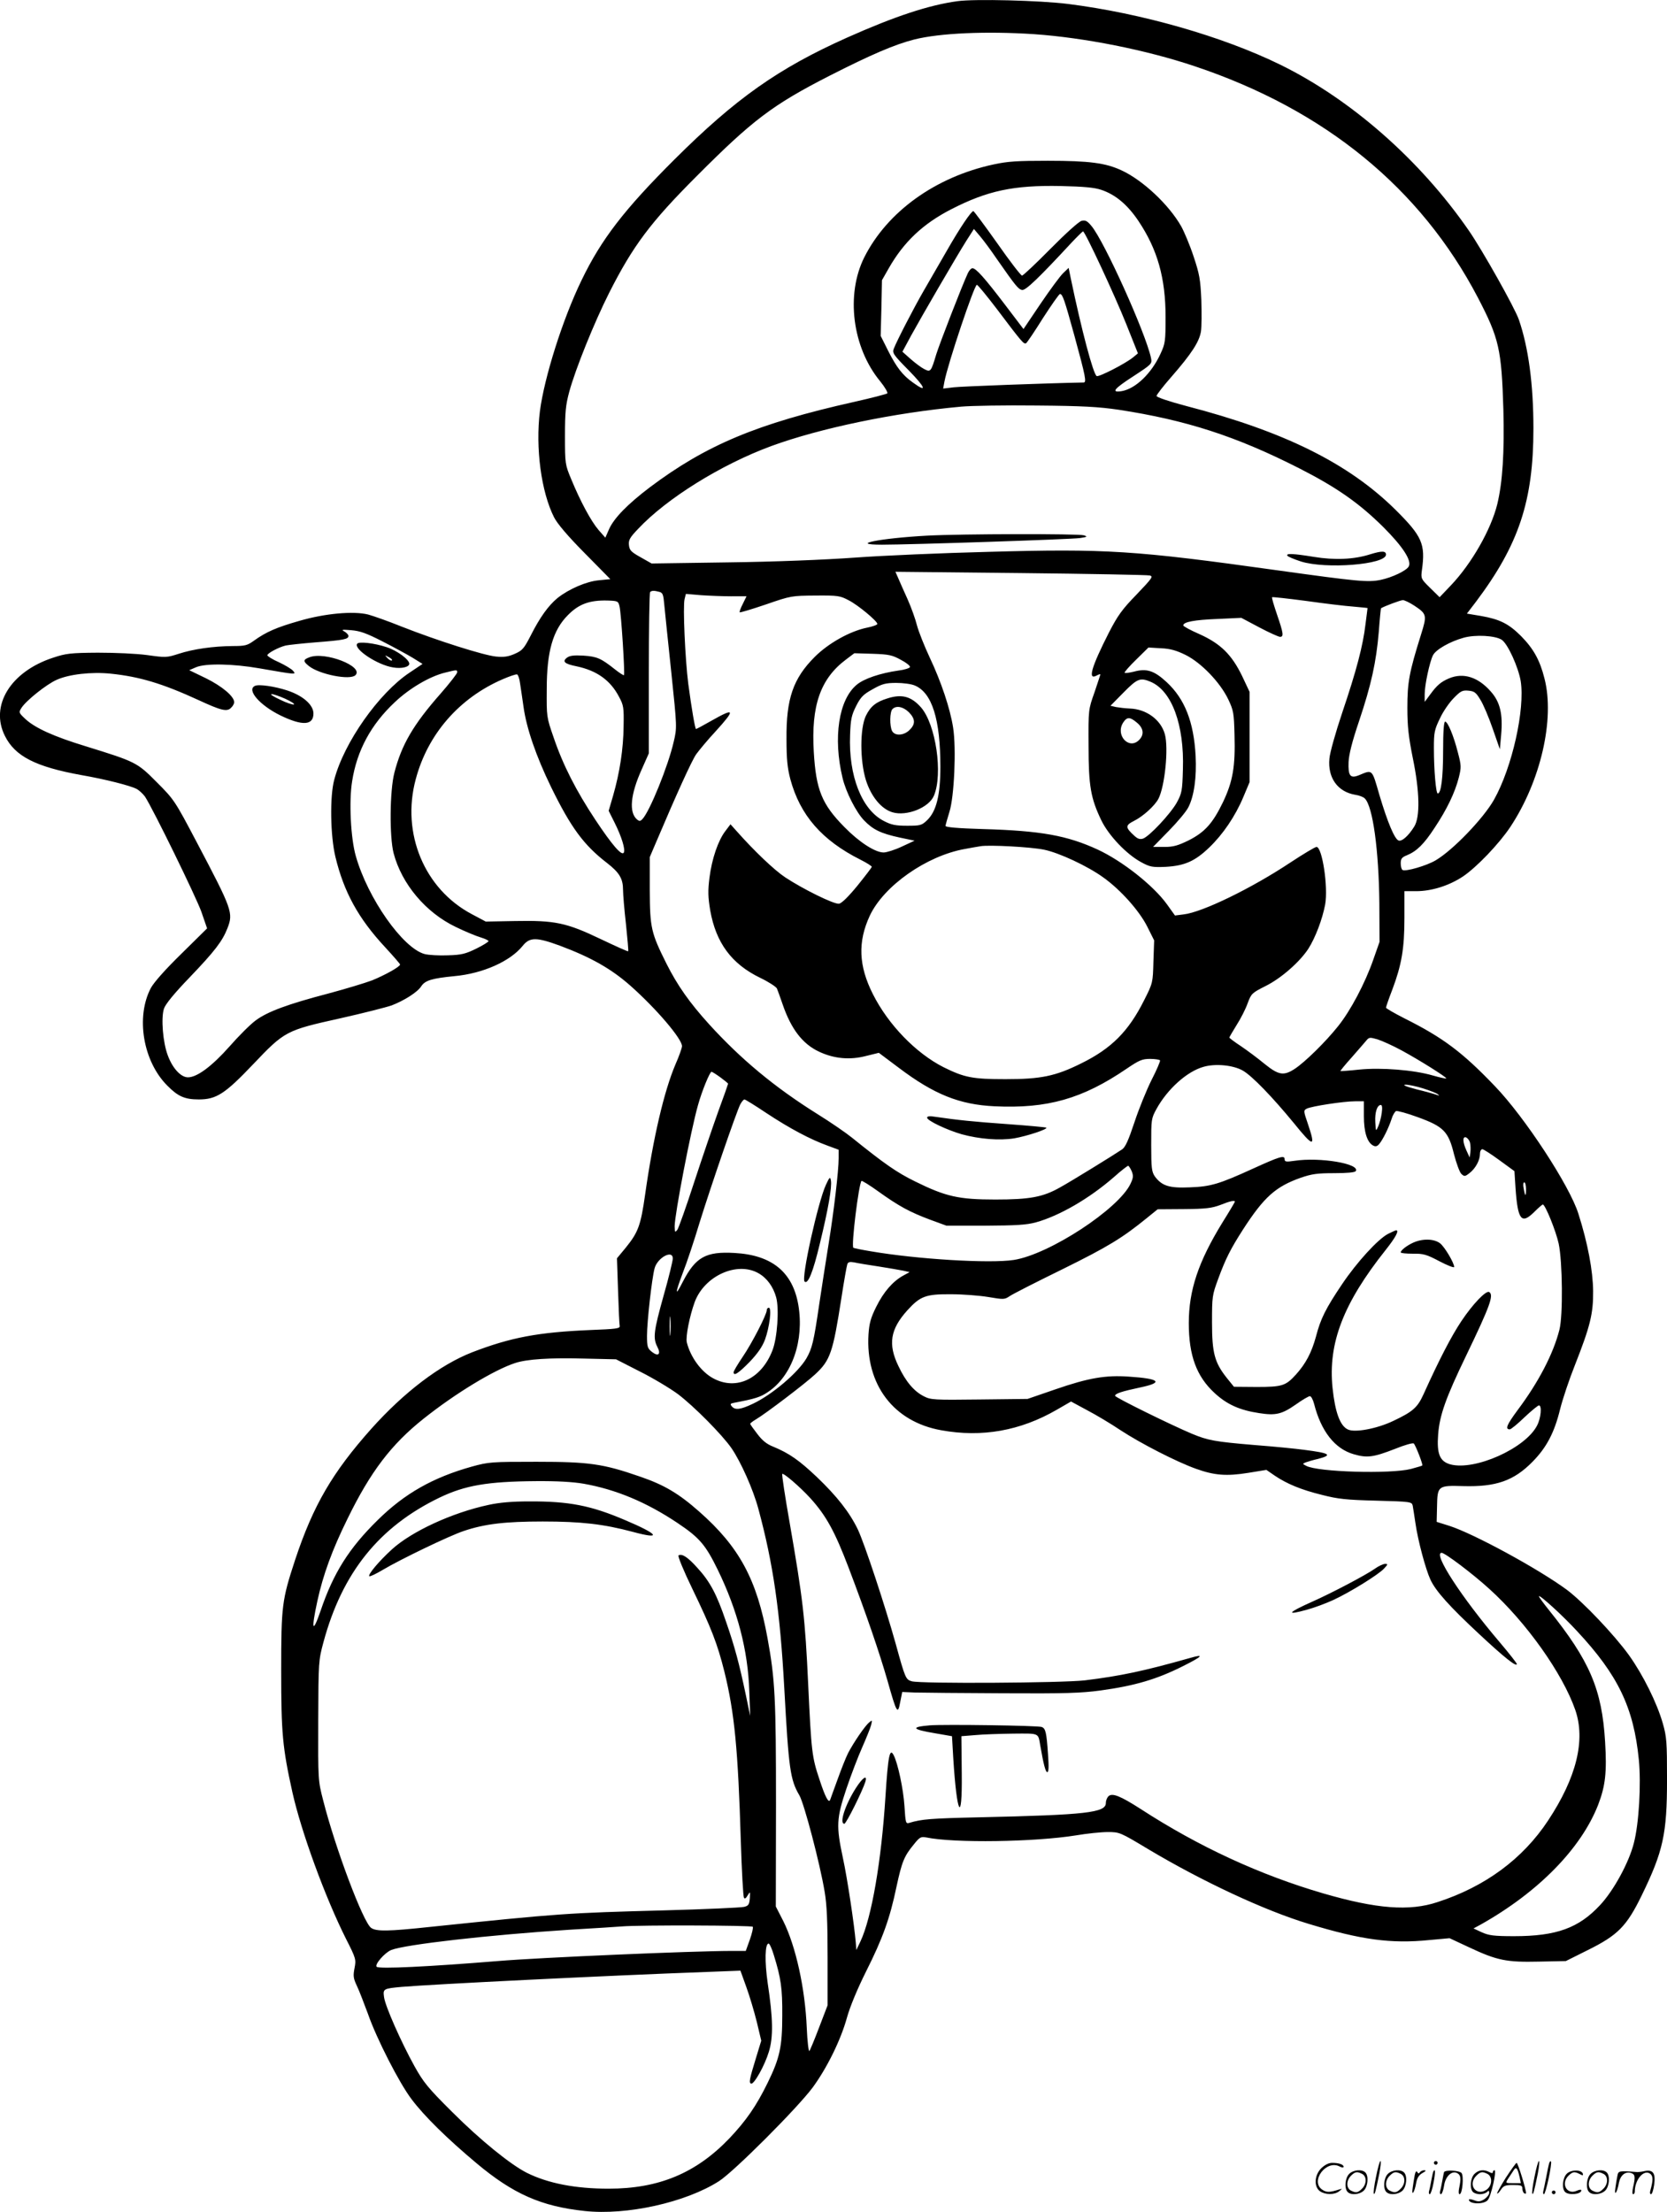 <svg version="1.0" xmlns="http://www.w3.org/2000/svg"
  viewBox="0 0 904.573 1200.164"
 preserveAspectRatio="xMidYMid meet">
<g transform="translate(-0.917,1200.534) scale(0.1,-0.1)"
fill="#000000" stroke="none">
<path d="M5205 11999 c-155 -21 -340 -82 -600 -198 -371 -166 -603 -329 -936
-661 -272 -271 -397 -433 -504 -655 -103 -212 -202 -527 -226 -710 -25 -200 7
-439 77 -577 18 -35 74 -101 166 -194 l139 -141 -61 -6 c-68 -6 -163 -47 -225
-96 -50 -41 -96 -105 -146 -204 -36 -70 -45 -81 -86 -99 -36 -16 -60 -19 -102
-15 -65 6 -318 86 -511 162 -74 30 -157 59 -183 66 -80 20 -234 6 -372 -34
-126 -36 -181 -60 -248 -108 -36 -26 -48 -29 -116 -29 -105 -1 -212 -16 -292
-42 -65 -21 -71 -21 -171 -7 -59 8 -173 13 -268 13 -147 -1 -173 -4 -242 -27
-231 -75 -345 -260 -262 -425 55 -110 166 -167 414 -212 132 -23 265 -57 300
-75 15 -8 35 -27 46 -42 44 -67 277 -544 306 -625 l31 -90 -139 -137 c-87 -85
-149 -155 -166 -186 -83 -157 -43 -398 89 -530 58 -59 95 -75 171 -75 95 0
142 30 295 191 171 180 179 184 472 249 125 28 250 60 279 70 68 26 141 72
161 104 21 32 58 43 180 55 155 14 304 81 371 165 38 47 74 47 202 0 168 -63
278 -125 382 -217 140 -124 280 -288 280 -328 0 -9 -16 -55 -36 -100 -61 -144
-120 -394 -164 -704 -24 -170 -38 -206 -105 -289 l-48 -58 6 -177 c3 -97 7
-183 9 -191 2 -13 -24 -16 -157 -21 -285 -12 -434 -40 -644 -121 -174 -68
-369 -216 -547 -415 -211 -237 -315 -415 -413 -710 -72 -219 -76 -250 -76
-603 0 -338 7 -416 61 -660 48 -214 177 -568 291 -795 54 -106 55 -112 46
-158 -8 -42 -7 -55 13 -97 13 -27 39 -96 60 -152 47 -135 170 -375 236 -462
68 -91 193 -214 353 -348 198 -166 351 -234 586 -259 228 -25 549 46 730 162
81 52 423 394 508 508 77 105 152 256 186 379 16 58 56 155 104 251 90 179
129 287 165 460 29 134 41 165 94 229 31 39 38 43 66 38 153 -32 591 -25 814
11 59 10 136 18 172 18 64 0 67 -1 220 -93 295 -176 634 -334 870 -405 286
-87 448 -109 655 -88 l110 10 105 -49 c153 -72 204 -82 379 -78 l147 3 118 59
c164 81 212 130 293 296 117 240 138 334 138 630 0 205 -2 232 -23 305 -32
112 -108 264 -183 369 -80 111 -249 289 -337 355 -153 113 -504 304 -637 347
l-70 22 2 83 c2 113 5 115 142 111 178 -5 275 29 376 132 77 78 119 159 150
286 14 56 50 163 80 238 83 211 100 279 99 402 -1 110 -29 260 -80 420 -47
151 -291 524 -453 692 -176 184 -281 263 -491 368 -55 28 -100 54 -100 58 0 4
15 48 34 97 51 136 66 223 66 390 l0 145 64 0 c84 0 179 30 254 80 74 50 195
176 257 269 164 248 242 584 185 805 -25 100 -60 162 -127 230 -67 67 -115 91
-216 109 l-78 13 49 64 c233 310 312 548 312 940 0 241 -27 440 -79 591 -22
64 -198 377 -272 484 -264 382 -638 711 -1024 900 -313 153 -753 279 -1151
329 -152 19 -506 28 -599 15z m415 -179 c272 -19 607 -85 872 -174 706 -236
1226 -661 1537 -1256 115 -221 128 -280 138 -606 6 -231 -4 -393 -33 -514 -34
-138 -139 -322 -251 -440 l-62 -65 -51 50 c-50 49 -51 51 -45 97 20 142 1 184
-144 328 -254 251 -602 424 -1133 562 -95 25 -163 48 -163 55 0 6 36 53 80
103 110 126 152 191 161 247 4 25 4 103 2 172 -5 111 -10 139 -42 235 -20 61
-51 134 -67 163 -67 118 -209 251 -324 304 -86 40 -173 52 -400 52 -165 0
-217 -3 -295 -20 -315 -68 -576 -256 -701 -504 -101 -202 -65 -489 86 -672 26
-32 43 -62 39 -66 -5 -4 -85 -25 -179 -46 -527 -118 -804 -234 -1110 -464
-120 -91 -193 -166 -220 -225 l-21 -48 -37 42 c-41 48 -99 156 -148 275 -33
79 -34 83 -34 235 0 131 4 168 23 239 34 125 136 377 216 536 130 257 225 384
476 635 303 304 411 386 720 544 226 115 354 170 460 197 139 35 391 46 650
29z m366 -845 c77 -26 142 -81 201 -169 103 -154 147 -309 147 -521 0 -131 -2
-144 -27 -198 -49 -108 -137 -192 -212 -204 -59 -9 -41 13 66 82 99 65 100 66
94 98 -30 138 -253 632 -323 716 -23 28 -33 33 -54 28 -15 -4 -86 -68 -169
-152 -79 -80 -148 -145 -154 -145 -6 0 -67 79 -134 175 -68 96 -127 175 -130
175 -12 -1 -72 -89 -144 -215 -41 -71 -98 -170 -127 -220 -53 -92 -144 -268
-161 -312 -9 -23 -1 -34 83 -119 90 -92 100 -122 22 -65 -57 40 -90 83 -136
174 l-40 80 4 151 3 151 37 65 c81 142 185 241 339 320 197 101 338 131 594
126 126 -3 183 -8 221 -21z m-569 -373 c102 -146 118 -167 139 -170 19 -3 91
66 267 256 32 34 61 62 63 62 11 0 174 -351 235 -504 l63 -158 -28 -23 c-43
-34 -185 -107 -196 -100 -19 12 -82 250 -140 528 l-12 59 -30 -29 c-16 -15
-71 -90 -122 -165 l-93 -138 -101 133 c-112 147 -157 197 -176 197 -7 0 -18
-12 -25 -27 -34 -74 -152 -379 -171 -439 -29 -97 -31 -99 -66 -81 -16 8 -49
33 -73 54 l-45 40 48 89 c56 102 240 419 299 513 l41 64 33 -39 c18 -21 59
-76 90 -122z m2 -274 c135 -179 146 -192 158 -185 6 4 47 65 92 137 46 71 87
130 92 130 14 0 24 -29 78 -225 62 -227 67 -255 50 -255 -206 -4 -659 -21
-703 -26 l-59 -7 7 38 c19 99 162 525 176 525 5 0 54 -60 109 -132z m661 -546
c365 -56 636 -143 980 -318 202 -103 324 -188 456 -319 106 -106 156 -183 137
-214 -14 -23 -90 -59 -152 -72 -69 -14 -122 -9 -561 52 -773 108 -926 118
-1571 100 -244 -6 -568 -20 -719 -31 -165 -12 -441 -23 -690 -26 l-415 -6 -60
34 c-52 29 -60 38 -63 66 -3 27 5 41 50 88 156 166 451 349 722 449 265 97
667 181 1031 214 55 5 240 8 410 6 249 -2 336 -7 445 -23z m168 -899 c20 -5
14 -14 -71 -103 -79 -81 -103 -115 -150 -206 -96 -189 -117 -261 -67 -234 11
6 20 9 20 6 0 -3 -15 -47 -32 -98 -33 -93 -33 -93 -32 -288 0 -220 12 -286 69
-405 40 -83 137 -185 217 -228 48 -26 60 -28 133 -25 102 6 158 30 236 105 74
71 141 169 185 274 l34 81 0 244 0 245 -41 87 c-56 115 -116 175 -232 227 -48
21 -87 42 -87 47 0 19 61 30 185 35 l130 6 98 -52 c53 -28 104 -51 112 -51 21
0 19 18 -16 120 -17 50 -30 93 -27 95 2 2 84 -7 183 -20 99 -14 215 -28 258
-31 42 -4 77 -7 77 -8 0 -1 -5 -40 -11 -86 -14 -120 -50 -255 -126 -480 -36
-107 -68 -220 -70 -251 -10 -104 45 -180 140 -196 21 -3 45 -12 52 -20 44 -43
76 -282 79 -568 l1 -210 -33 -94 c-45 -130 -125 -281 -193 -365 -67 -84 -178
-193 -234 -230 -60 -39 -87 -35 -164 27 -36 30 -94 73 -128 96 -35 23 -63 44
-63 47 0 2 18 33 39 67 22 34 49 87 60 118 20 54 24 57 97 94 85 42 186 131
233 203 38 60 76 160 91 240 17 94 -16 312 -47 312 -8 0 -71 -38 -141 -84
-212 -141 -480 -271 -580 -282 l-47 -6 -43 60 c-74 103 -243 236 -377 298
-165 76 -307 102 -622 111 -138 4 -203 10 -203 17 0 6 10 40 21 76 26 81 38
344 20 458 -16 103 -65 249 -127 380 -29 62 -60 140 -69 174 -8 33 -31 97 -51
142 -20 44 -43 96 -51 115 l-15 34 679 -7 c373 -4 688 -10 701 -13z m-2661
-89 c19 -5 22 -15 27 -72 4 -37 20 -201 38 -366 31 -297 31 -299 13 -375 -30
-132 -131 -380 -170 -420 -11 -12 -17 -12 -29 -2 -45 38 -36 136 25 271 l39
88 0 434 c0 239 3 438 7 441 8 8 21 9 50 1z m391 -24 l82 0 -20 -41 c-12 -23
-19 -43 -17 -46 3 -2 67 17 143 43 136 47 139 47 268 48 123 1 134 -1 181 -26
51 -26 155 -113 155 -128 0 -5 -25 -14 -55 -20 -94 -19 -211 -85 -285 -159
-117 -117 -155 -227 -153 -446 0 -109 5 -157 21 -218 53 -195 171 -331 380
-436 34 -17 62 -35 62 -39 -1 -4 -36 -50 -78 -102 -50 -61 -86 -96 -100 -98
-27 -4 -195 79 -292 143 -59 39 -168 143 -262 249 l-35 39 -28 -37 c-39 -51
-73 -150 -86 -253 -9 -72 -8 -104 4 -177 31 -176 116 -291 271 -366 46 -22 87
-49 91 -58 4 -9 18 -48 31 -86 46 -134 108 -215 198 -257 81 -38 167 -46 255
-23 l69 17 108 -81 c192 -145 330 -200 519 -209 288 -14 479 41 718 204 68 46
84 53 127 53 27 0 51 -4 54 -8 2 -4 -18 -52 -46 -106 -27 -54 -69 -157 -93
-230 -32 -96 -49 -135 -67 -147 -41 -28 -281 -176 -338 -207 -92 -52 -164 -65
-350 -65 -199 0 -269 16 -435 98 -100 49 -167 96 -342 237 -32 26 -116 84
-187 128 -235 147 -417 299 -589 488 -107 118 -172 211 -231 328 -84 168 -90
195 -91 399 l0 180 32 75 c112 264 196 449 220 483 16 22 63 79 106 125 108
119 104 129 -23 57 -44 -25 -81 -45 -84 -45 -5 0 -24 110 -42 245 -17 134 -30
421 -20 460 l7 28 82 -7 c45 -3 119 -6 165 -6z m-607 -55 c9 -37 30 -367 24
-373 -2 -2 -23 11 -47 30 -78 62 -99 71 -173 76 -51 3 -75 0 -89 -11 -28 -21
-13 -34 52 -47 109 -23 183 -75 230 -165 25 -46 27 -59 25 -160 -1 -122 -21
-252 -57 -377 l-24 -82 33 -66 c37 -74 59 -145 49 -161 -11 -19 -63 41 -154
178 -104 157 -176 297 -227 448 -38 109 -38 112 -37 260 0 205 33 321 115 403
59 60 117 81 213 79 58 -2 60 -3 67 -32z m4313 4 c68 -45 69 -52 36 -157 -64
-204 -74 -259 -74 -397 0 -103 7 -159 29 -270 38 -183 41 -323 8 -375 -31 -50
-67 -82 -85 -75 -22 9 -60 100 -104 248 -41 142 -36 137 -111 106 -47 -19 -59
-3 -56 72 2 41 19 110 57 222 66 197 93 319 107 485 5 69 11 127 12 127 20 12
106 44 118 44 8 1 37 -13 63 -30z m-5599 -194 c61 -31 134 -71 164 -89 l53
-33 -70 -47 c-167 -111 -356 -379 -409 -581 -25 -91 -21 -305 6 -418 46 -191
124 -334 269 -490 45 -49 82 -91 82 -95 0 -12 -81 -57 -152 -86 -37 -14 -143
-46 -236 -71 -222 -58 -332 -99 -395 -146 -29 -21 -93 -85 -142 -141 -95 -107
-176 -168 -226 -168 -38 0 -83 48 -109 118 -27 70 -38 204 -21 255 8 24 56 83
140 170 136 142 177 196 204 265 33 84 27 101 -166 467 -119 226 -123 232
-217 326 -107 108 -114 111 -385 195 -174 53 -275 99 -328 148 -37 35 -37 36
-21 61 26 40 134 126 189 151 67 31 191 45 296 34 155 -16 279 -53 475 -143
123 -57 155 -65 177 -42 10 9 17 23 17 30 0 32 -66 87 -153 130 l-91 44 37 16
c52 22 201 19 344 -6 202 -35 200 -35 183 -14 -8 10 -43 31 -77 47 -35 15 -63
33 -63 38 0 11 62 44 100 53 14 3 86 11 160 17 155 12 180 17 180 35 0 6 -10
17 -22 24 -19 10 -13 11 37 7 48 -4 82 -16 170 -61z m6073 9 c33 -22 90 -148
103 -224 24 -153 -46 -468 -145 -644 -57 -101 -223 -274 -317 -329 -49 -29
-163 -62 -179 -52 -6 3 -10 20 -10 36 0 25 6 33 34 44 53 22 92 60 150 149 66
99 110 190 131 272 14 56 14 65 -5 137 -23 91 -55 167 -69 167 -7 0 -11 -54
-11 -157 0 -149 -11 -233 -29 -233 -10 0 -21 126 -21 247 0 85 3 99 33 161 17
37 51 86 75 110 37 38 47 43 79 40 32 -3 41 -9 65 -49 16 -25 46 -96 67 -157
l39 -112 7 79 c10 112 -6 178 -56 234 -69 79 -149 104 -226 72 -45 -19 -67
-38 -104 -89 l-29 -39 0 42 c0 50 27 175 45 211 16 31 91 74 166 95 64 18 172
12 207 -11z m-1716 -82 c85 -42 188 -149 232 -241 29 -61 31 -75 34 -192 5
-173 -9 -253 -62 -365 -56 -116 -99 -164 -188 -209 -58 -28 -82 -35 -131 -35
l-61 0 86 88 c47 48 95 105 106 128 31 61 45 163 39 278 -10 185 -59 309 -157
400 -68 63 -109 76 -178 57 -25 -6 -47 -9 -50 -6 -3 3 25 35 62 71 l67 66 68
-4 c50 -2 84 -12 133 -36z m-1544 -27 c29 -15 51 -33 49 -39 -2 -6 -30 -15
-63 -19 -98 -14 -187 -44 -226 -77 -98 -81 -129 -288 -77 -505 18 -77 74 -187
117 -231 48 -50 91 -71 193 -93 l81 -17 -69 -32 c-38 -18 -83 -32 -99 -32 -46
0 -133 56 -214 139 -121 123 -153 201 -165 407 -15 251 36 397 175 501 l45 34
100 -3 c88 -3 106 -7 153 -33z m-2408 -68 c0 -6 -40 -58 -89 -114 -150 -170
-213 -279 -252 -431 -25 -97 -27 -347 -4 -436 44 -167 174 -322 337 -400 51
-25 112 -50 136 -57 23 -7 42 -16 42 -20 0 -4 -30 -23 -67 -41 -57 -28 -80
-34 -153 -36 -47 -2 -104 1 -127 7 -118 32 -308 302 -373 531 -28 97 -38 299
-20 407 26 166 102 307 231 428 80 76 191 141 274 161 65 16 65 16 65 1z m341
-58 c4 -24 12 -82 19 -129 16 -116 68 -267 149 -434 108 -221 178 -316 304
-413 67 -52 87 -85 87 -146 0 -25 7 -108 16 -187 8 -78 14 -144 12 -146 -3 -2
-69 28 -149 66 -186 89 -248 102 -464 98 l-160 -3 -75 40 c-258 136 -384 439
-305 732 65 245 236 441 472 543 37 16 72 28 78 26 5 -1 13 -22 16 -47z m3422
7 c115 -49 183 -234 175 -475 -3 -117 -6 -130 -33 -180 -34 -61 -150 -185
-184 -196 -17 -5 -29 -1 -48 17 -48 44 -48 55 -1 79 49 24 113 82 133 120 35
67 56 275 35 351 -22 79 -101 136 -190 139 -25 1 -58 5 -75 8 l-30 7 71 72
c75 76 90 82 147 58z m-1280 -20 c94 -39 139 -184 139 -441 0 -155 -22 -242
-72 -290 -29 -28 -37 -30 -108 -30 -64 0 -87 5 -127 26 -120 61 -192 246 -183
467 3 86 8 107 33 157 25 49 39 63 90 91 51 29 70 34 128 34 37 0 82 -6 100
-14z m1206 -202 c36 -30 40 -65 11 -94 -55 -55 -130 27 -86 95 21 32 37 31 75
-1z m-504 -689 c82 -17 234 -88 319 -149 96 -68 198 -183 241 -269 l37 -74 -4
-115 c-3 -114 -3 -116 -50 -209 -85 -170 -178 -263 -343 -344 -139 -69 -218
-85 -410 -85 -179 0 -223 9 -336 65 -150 76 -300 231 -383 396 -78 154 -83
284 -17 426 76 162 308 325 516 362 33 6 71 13 85 15 46 8 274 -4 345 -19z
m1938 -1088 c98 -53 249 -148 244 -153 -2 -2 -35 5 -73 16 -103 30 -279 44
-399 32 -55 -6 -101 -9 -102 -8 -2 1 25 34 60 73 34 39 70 80 79 91 16 20 20
20 62 8 25 -8 83 -34 129 -59z m-859 -111 c50 -29 159 -142 275 -283 109 -135
121 -135 77 -5 -24 70 -24 72 -6 82 25 13 200 40 263 40 l47 0 0 -81 c0 -86
18 -142 50 -159 13 -7 22 -5 33 8 19 22 51 86 67 135 6 21 18 41 25 44 8 2 60
-12 117 -33 141 -51 167 -78 197 -201 13 -50 31 -99 40 -107 16 -15 20 -15 45
5 32 25 56 69 56 104 0 14 6 25 13 25 6 0 48 -27 93 -60 l81 -59 6 -93 c12
-172 32 -197 100 -130 23 23 45 42 48 42 13 0 71 -143 86 -212 21 -98 24 -391
4 -468 -33 -130 -113 -284 -227 -436 -59 -80 -69 -104 -42 -104 6 0 42 29 79
65 38 36 74 65 79 65 17 0 11 -69 -10 -109 -63 -124 -338 -247 -471 -211 -57
16 -74 57 -66 162 8 105 41 198 152 428 131 272 151 329 125 345 -17 10 -89
-65 -151 -158 -54 -81 -119 -206 -205 -396 -33 -73 -58 -95 -166 -146 -86 -41
-206 -64 -244 -46 -43 19 -70 93 -84 226 -25 243 59 460 288 748 54 68 75 107
57 107 -3 0 -23 -9 -43 -19 -55 -28 -170 -154 -250 -273 -89 -132 -117 -188
-142 -285 -24 -87 -55 -146 -108 -205 -56 -62 -75 -68 -214 -68 l-123 1 -38
47 c-67 84 -81 136 -81 302 0 140 1 148 33 235 41 112 69 166 135 269 115 178
178 233 313 281 61 21 91 25 182 25 70 0 112 4 117 11 25 40 -193 77 -333 56
-46 -7 -53 -5 -53 9 0 23 -28 14 -173 -52 -182 -83 -228 -97 -342 -101 -111
-5 -151 8 -189 59 -17 25 -20 44 -20 170 0 140 0 144 29 197 59 107 165 203
255 228 65 19 163 9 214 -21z m-2836 -36 c23 -17 42 -32 42 -35 0 -2 -24 -71
-54 -152 -29 -81 -88 -254 -131 -385 -42 -130 -83 -244 -90 -255 -13 -16 -14
-15 -15 18 0 64 88 523 127 659 21 76 64 180 73 180 4 0 26 -14 48 -30z m3813
-60 c35 -11 71 -25 79 -31 12 -9 11 -10 -5 -4 -11 4 -60 18 -110 30 -57 15
-78 24 -59 25 18 0 60 -9 95 -20z m-3563 -134 c127 -84 239 -143 330 -176 l62
-23 0 -46 c0 -68 -26 -289 -55 -468 -14 -87 -37 -234 -51 -328 -29 -199 -38
-236 -69 -290 -46 -78 -186 -197 -290 -246 -67 -32 -97 -36 -115 -14 -10 12
-8 15 12 19 116 22 144 31 185 59 131 88 197 280 164 473 -31 178 -144 270
-346 281 -155 9 -211 -22 -280 -155 -44 -87 -44 -68 0 49 20 50 61 173 91 273
62 199 198 595 220 639 8 15 18 27 23 27 4 0 58 -33 119 -74z m3339 1 c-3 -24
-12 -57 -19 -73 -13 -29 -13 -29 -16 23 -3 53 10 93 30 93 7 0 9 -15 5 -43z
m479 -162 c3 -12 4 -36 2 -51 l-4 -29 -17 37 c-22 48 -22 79 -2 72 8 -4 18
-16 21 -29z m-1836 -154 c10 -25 9 -36 -6 -68 -64 -137 -441 -384 -634 -414
-130 -20 -525 4 -775 47 -49 8 -92 17 -95 19 -13 8 29 347 44 363 3 2 44 -23
91 -57 113 -81 171 -112 280 -153 l90 -33 210 0 c168 1 223 4 275 18 127 35
290 129 424 246 38 34 73 61 77 61 3 0 12 -13 19 -29z m2140 -98 c0 -43 -5
-41 -13 5 -4 18 -2 32 3 32 6 0 10 -16 10 -37z m-1580 -68 c0 -2 -30 -53 -67
-112 -131 -213 -183 -368 -183 -547 0 -175 42 -289 140 -379 67 -62 136 -93
242 -109 90 -14 123 -6 199 47 35 25 69 45 76 45 7 0 17 -19 23 -42 38 -149
113 -244 215 -273 72 -21 106 -17 224 29 52 21 97 34 102 29 10 -10 51 -115
46 -119 -1 -2 -29 -10 -62 -19 -110 -28 -505 -17 -568 17 -21 11 -21 11 -2 19
11 4 41 13 68 19 79 21 63 31 -78 49 -44 6 -165 18 -270 26 -214 18 -251 25
-338 61 -114 48 -417 197 -417 206 0 12 36 24 135 45 130 27 109 48 -60 59
-126 9 -219 -7 -396 -68 l-154 -53 -261 -3 c-246 -3 -264 -2 -301 17 -54 27
-99 80 -139 165 -57 118 -44 199 49 302 70 77 100 88 237 87 63 0 154 -7 202
-15 83 -14 88 -14 115 4 15 11 145 77 288 147 247 122 324 169 458 278 l58 47
142 1 c119 1 151 5 197 22 55 22 80 27 80 18z m-3050 -308 c0 -13 -22 -104
-50 -202 -54 -193 -58 -230 -34 -277 21 -40 6 -55 -29 -28 -24 19 -27 28 -27
88 0 75 26 308 41 365 15 58 99 104 99 54z m1115 -43 c55 -9 116 -19 135 -23
l35 -8 -35 -19 c-56 -31 -106 -88 -146 -169 -30 -60 -38 -90 -42 -149 -17
-273 136 -475 395 -521 220 -40 429 -3 626 111 l78 45 87 -47 c48 -25 130 -74
182 -109 110 -72 303 -171 409 -209 100 -36 166 -41 284 -22 l98 16 45 -31
c65 -44 143 -77 258 -105 85 -22 132 -27 294 -31 186 -5 192 -6 197 -27 2 -11
9 -55 15 -96 13 -92 55 -249 81 -305 29 -63 104 -146 265 -296 136 -127 204
-181 204 -162 0 4 -42 58 -93 118 -210 247 -364 485 -315 485 18 0 168 -113
259 -196 201 -182 397 -458 466 -656 57 -164 7 -367 -147 -600 -137 -208 -341
-359 -600 -443 -153 -51 -331 -37 -620 47 -343 100 -675 253 -991 458 -109 70
-153 88 -174 70 -8 -7 -15 -23 -15 -37 0 -53 -105 -65 -687 -78 -265 -6 -313
-10 -379 -30 -20 -6 -21 -2 -27 92 -6 92 -36 233 -59 276 -21 40 -30 -6 -44
-225 -22 -350 -75 -658 -136 -787 l-22 -46 -3 40 c-8 96 -46 350 -70 460 -37
173 -35 214 19 375 25 74 64 176 86 225 22 50 44 104 48 120 7 28 6 29 -10 15
-23 -18 -86 -111 -115 -167 -12 -24 -37 -87 -56 -140 -20 -54 -38 -105 -41
-113 -8 -21 -27 15 -58 110 -41 122 -44 150 -61 510 -17 369 -29 470 -101 884
-25 142 -43 261 -40 264 7 7 97 -71 152 -131 86 -95 133 -180 209 -380 96
-253 166 -457 211 -614 49 -174 55 -183 68 -113 l11 55 70 -3 c39 -1 252 -3
475 -4 338 -2 426 1 530 15 189 26 307 61 450 133 106 53 117 67 35 43 -248
-70 -374 -97 -570 -121 -121 -14 -888 -19 -938 -5 -33 9 -36 17 -87 202 -58
208 -168 540 -205 620 -45 94 -114 182 -224 287 -95 90 -149 128 -236 164 -36
14 -60 34 -87 70 -21 27 -38 51 -38 54 0 3 14 14 31 24 53 31 271 197 322 245
82 76 96 118 142 414 14 92 29 175 32 183 4 12 14 14 37 10 17 -4 76 -14 131
-22z m-650 -37 c46 -26 80 -73 96 -131 17 -63 6 -220 -20 -287 -60 -156 -197
-220 -322 -152 -65 35 -123 115 -143 195 -7 31 15 142 43 219 53 142 230 222
346 156z m-478 -329 c-2 -24 -4 -5 -4 42 0 47 2 66 4 43 2 -24 2 -62 0 -85z
m-166 -204 c72 -36 165 -92 207 -123 86 -65 240 -220 291 -294 51 -75 117
-223 145 -327 81 -299 118 -556 141 -975 24 -438 32 -496 82 -581 26 -45 112
-372 137 -523 12 -70 16 -163 16 -355 l0 -261 -46 -120 c-25 -66 -49 -124 -53
-128 -4 -4 -11 52 -14 125 -9 216 -60 444 -127 579 l-41 80 1 551 c0 580 -5
681 -46 905 -58 319 -153 495 -371 687 -111 98 -190 145 -322 190 -199 69
-274 80 -561 80 -245 0 -259 -1 -350 -26 -211 -59 -365 -146 -511 -290 -156
-153 -241 -288 -310 -492 -44 -128 -52 -106 -18 51 31 143 81 280 164 448 125
256 238 404 413 543 172 137 383 265 497 302 64 21 188 29 373 24 l174 -4 129
-66z m-305 -609 c175 -31 341 -100 511 -214 118 -79 151 -118 217 -253 107
-220 164 -436 171 -658 l5 -135 -24 115 c-35 167 -60 261 -107 396 -51 150
-87 218 -156 293 -52 58 -83 78 -102 67 -5 -4 28 -84 74 -179 104 -215 137
-300 175 -452 55 -223 74 -423 89 -917 5 -164 13 -303 17 -309 4 -8 11 -4 20
12 14 23 14 22 12 -15 -3 -34 -7 -41 -31 -47 -16 -4 -212 -13 -435 -19 -523
-14 -560 -16 -1272 -90 -224 -24 -289 -25 -317 -5 -43 30 -194 431 -260 691
-28 109 -28 110 -27 434 1 320 2 327 28 424 102 379 303 628 631 786 138 66
259 87 521 89 115 1 201 -4 260 -14z m5391 -800 c222 -238 307 -414 335 -697
13 -132 1 -346 -27 -453 -26 -104 -109 -257 -183 -336 -116 -125 -237 -169
-467 -169 -110 0 -137 4 -175 21 l-45 21 39 21 c313 176 544 412 637 649 40
104 48 178 38 343 -17 284 -83 439 -306 716 -29 36 -53 69 -53 73 0 13 130
-105 207 -189z m-4473 -1604 c3 -5 -4 -36 -16 -70 l-22 -61 -75 0 c-209 0
-1047 -36 -1271 -55 -369 -30 -645 -44 -657 -31 -12 12 43 76 79 91 76 30 532
82 968 110 135 8 263 16 285 18 95 8 704 6 709 -2z m114 -153 c39 -125 47
-182 46 -328 0 -171 -14 -232 -79 -365 -62 -127 -118 -207 -208 -302 -181
-189 -383 -273 -655 -273 -182 0 -329 29 -444 86 -89 45 -253 178 -404 329
-133 132 -157 162 -206 250 -72 130 -159 326 -165 375 -6 44 -4 46 97 55 165
14 1106 61 1656 81 l181 7 32 -89 c18 -49 43 -134 57 -190 l24 -101 -29 -95
c-35 -114 -39 -134 -26 -138 16 -5 74 99 96 172 25 80 23 182 -6 373 -17 118
-15 215 5 215 5 0 18 -28 28 -62z M5040 9099 c-257 -14 -430 -49 -245 -49 156
0 1028 29 1075 36 40 6 42 8 20 15 -33 9 -663 8 -850 -2z M7445 8998 c-87 -28
-193 -33 -307 -14 -112 18 -152 20 -143 6 3 -5 36 -19 73 -31 135 -43 462 -17
462 37 0 21 -23 21 -85 2z M5040 5941 c0 -16 108 -67 188 -90 96 -26 204 -35
285 -22 68 12 182 49 174 58 -3 2 -97 11 -209 19 -184 13 -273 22 -395 40 -29
5 -43 3 -43 -5z M1947 8512 c-19 -29 111 -115 195 -128 46 -8 88 2 88 20 0 23
-67 72 -123 90 -66 22 -152 32 -160 18z m189 -90 c-4 -3 -14 2 -24 12 -16 18
-16 18 6 6 13 -6 21 -14 18 -18z M1688 8439 c-35 -13 -35 -22 -2 -48 57 -45
223 -78 252 -49 47 47 -165 130 -250 97z M1393 8284 c-48 -21 26 -106 139
-161 118 -57 178 -54 178 11 0 47 -57 97 -142 125 -67 22 -154 35 -175 25z
m164 -70 c32 -15 53 -28 47 -31 -7 -2 -41 9 -75 26 -35 16 -56 30 -47 30 10 1
43 -11 75 -25z M4825 8216 c-62 -19 -92 -43 -117 -94 -33 -68 -33 -244 0 -350
28 -88 83 -156 144 -174 77 -23 198 25 225 90 50 119 10 387 -70 479 -53 60
-104 74 -182 49z m116 -75 c35 -36 37 -64 4 -96 -30 -31 -80 -34 -95 -6 -14
27 -13 104 2 119 21 21 58 13 89 -17z M7680 5264 c-36 -16 -70 -42 -70 -54 0
-4 29 -7 65 -7 58 1 75 -4 145 -41 44 -23 80 -37 80 -31 0 22 -51 108 -76 128
-32 25 -93 27 -144 5z M4491 5577 c-43 -93 -135 -506 -116 -525 18 -18 46 51
83 206 46 189 66 306 60 342 -4 22 -7 20 -27 -23z M7470 3494 c-48 -34 -236
-133 -340 -179 -134 -60 -146 -76 -30 -44 41 11 105 35 144 53 91 42 244 137
275 170 22 24 23 26 5 26 -10 -1 -35 -12 -54 -26z M5055 2644 c-107 -9 -98
-22 28 -43 l92 -16 7 -120 c19 -307 49 -363 46 -85 l-2 205 75 6 c40 4 133 7
206 8 144 1 135 5 147 -64 18 -105 29 -145 38 -145 8 0 9 30 4 97 -8 119 -13
140 -34 148 -19 8 -531 15 -607 9z M4653 2303 c-58 -91 -91 -193 -62 -193 10
0 99 179 114 228 12 41 -15 23 -52 -35z M4170 4897 c0 -24 -81 -181 -131 -254
-27 -40 -49 -77 -49 -83 0 -23 26 -6 86 55 44 46 69 82 84 121 25 68 38 174
21 174 -6 0 -11 -6 -11 -13z M2660 3840 c-197 -42 -418 -144 -525 -242 -72
-66 -130 -136 -122 -145 4 -3 37 13 74 35 92 55 363 186 440 211 113 38 224
51 427 51 210 0 330 -14 488 -56 162 -44 143 -14 -42 64 -185 79 -303 102
-520 101 -91 0 -162 -6 -220 -19z M7476 194 c-10 -47 -15 -88 -12 -91 5 -6 9
7 30 110 7 37 10 67 6 67 -4 0 -15 -39 -24 -86z M7790 270 c0 -5 5 -10 10 -10
6 0 10 5 10 10 0 6 -4 10 -10 10 -5 0 -10 -4 -10 -10z M8336 194 c-10 -47 -15
-88 -12 -91 5 -6 9 7 30 110 7 37 10 67 6 67 -4 0 -15 -39 -24 -86z M8416 269
c-3 -8 -10 -41 -16 -74 -6 -33 -14 -68 -16 -77 -3 -10 -1 -18 3 -18 10 0 46
171 38 178 -2 3 -7 -1 -9 -9z M7179 241 c-38 -38 -41 -101 -7 -125 29 -20 79
-20 104 0 18 14 18 15 1 10 -53 -17 -69 -17 -92 -2 -69 45 21 166 94 126 12
-6 21 -7 21 -1 0 12 -25 21 -62 21 -19 0 -39 -10 -59 -29z M8180 189 c-28 -45
-49 -83 -47 -85 2 -3 12 7 21 21 14 21 24 25 66 25 43 0 50 -3 50 -19 0 -11 5
-23 10 -26 6 -3 10 -3 10 1 0 20 -44 164 -51 164 -4 0 -30 -37 -59 -81z m75 4
l7 -33 -42 0 c-42 0 -42 0 -28 23 8 12 21 32 29 44 15 25 22 18 34 -34z M7330
210 c-22 -22 -27 -79 -8 -98 19 -19 66 -14 88 8 22 22 27 79 8 98 -19 19 -66
14 -88 -8z m71 0 c25 -14 25 -54 -1 -80 -23 -23 -33 -24 -61 -10 -25 14 -25
54 1 80 23 23 33 24 61 10z M7540 210 c-22 -22 -27 -79 -8 -98 19 -19 66 -14
88 8 22 22 27 79 8 98 -19 19 -66 14 -88 -8z m71 0 c25 -14 25 -54 -1 -80 -23
-23 -33 -24 -61 -10 -25 14 -25 54 1 80 23 23 33 24 61 10z M7686 204 c-3 -16
-8 -47 -11 -69 -8 -51 10 -26 19 27 5 27 15 42 34 53 18 10 22 14 10 15 -9 0
-20 -5 -24 -11 -5 -8 -9 -8 -14 1 -5 8 -10 3 -14 -16z M7787 223 c-2 -4 -7
-26 -11 -48 -4 -22 -9 -48 -12 -57 -3 -10 -1 -18 4 -18 4 0 14 28 20 62 11 58
10 81 -1 61z M7845 220 c-1 -3 -5 -23 -9 -45 -4 -22 -9 -48 -12 -57 -3 -10 -1
-18 4 -18 5 0 13 20 17 45 7 53 44 87 74 68 17 -11 19 -28 8 -80 -4 -18 -3
-33 2 -33 16 0 24 99 11 115 -12 14 -87 18 -95 5z M8010 210 c-22 -22 -27 -79
-8 -98 7 -7 24 -12 38 -12 14 0 31 5 38 12 9 9 12 8 12 -5 0 -9 -12 -24 -26
-34 -21 -13 -32 -15 -55 -6 -16 6 -29 8 -29 3 0 -24 81 -27 102 -2 18 19 50
162 37 162 -5 0 -9 -5 -9 -10 0 -7 -6 -7 -19 0 -30 16 -59 12 -81 -10z m71 0
c29 -16 25 -65 -6 -86 -56 -37 -103 28 -55 76 23 23 33 24 61 10z M8511 211
c-23 -23 -28 -80 -9 -99 19 -19 88 -13 88 9 0 5 -11 4 -24 -2 -54 -25 -89 38
-46 81 23 23 33 24 62 9 16 -9 19 -8 16 3 -8 22 -64 22 -87 -1z M8640 210
c-22 -22 -27 -79 -8 -98 19 -19 66 -14 88 8 22 22 27 79 8 98 -19 19 -66 14
-88 -8z m71 0 c25 -14 25 -54 -1 -80 -23 -23 -33 -24 -61 -10 -25 14 -25 54 1
80 23 23 33 24 61 10z M8786 201 c-3 -14 -8 -44 -11 -66 -8 -51 10 -26 19 27
8 41 35 63 66 53 22 -7 24 -21 11 -77 -5 -22 -5 -38 0 -38 5 0 9 6 9 13 0 68
51 125 85 97 15 -13 15 -35 -1 -92 -3 -10 -1 -18 4 -18 6 0 13 23 17 50 9 63
-5 84 -49 76 -17 -4 -35 -6 -41 -6 -101 8 -104 7 -109 -19z M8430 110 c0 -5 5
-10 10 -10 6 0 10 5 10 10 0 6 -4 10 -10 10 -5 0 -10 -4 -10 -10z"/>
</g>
</svg>
